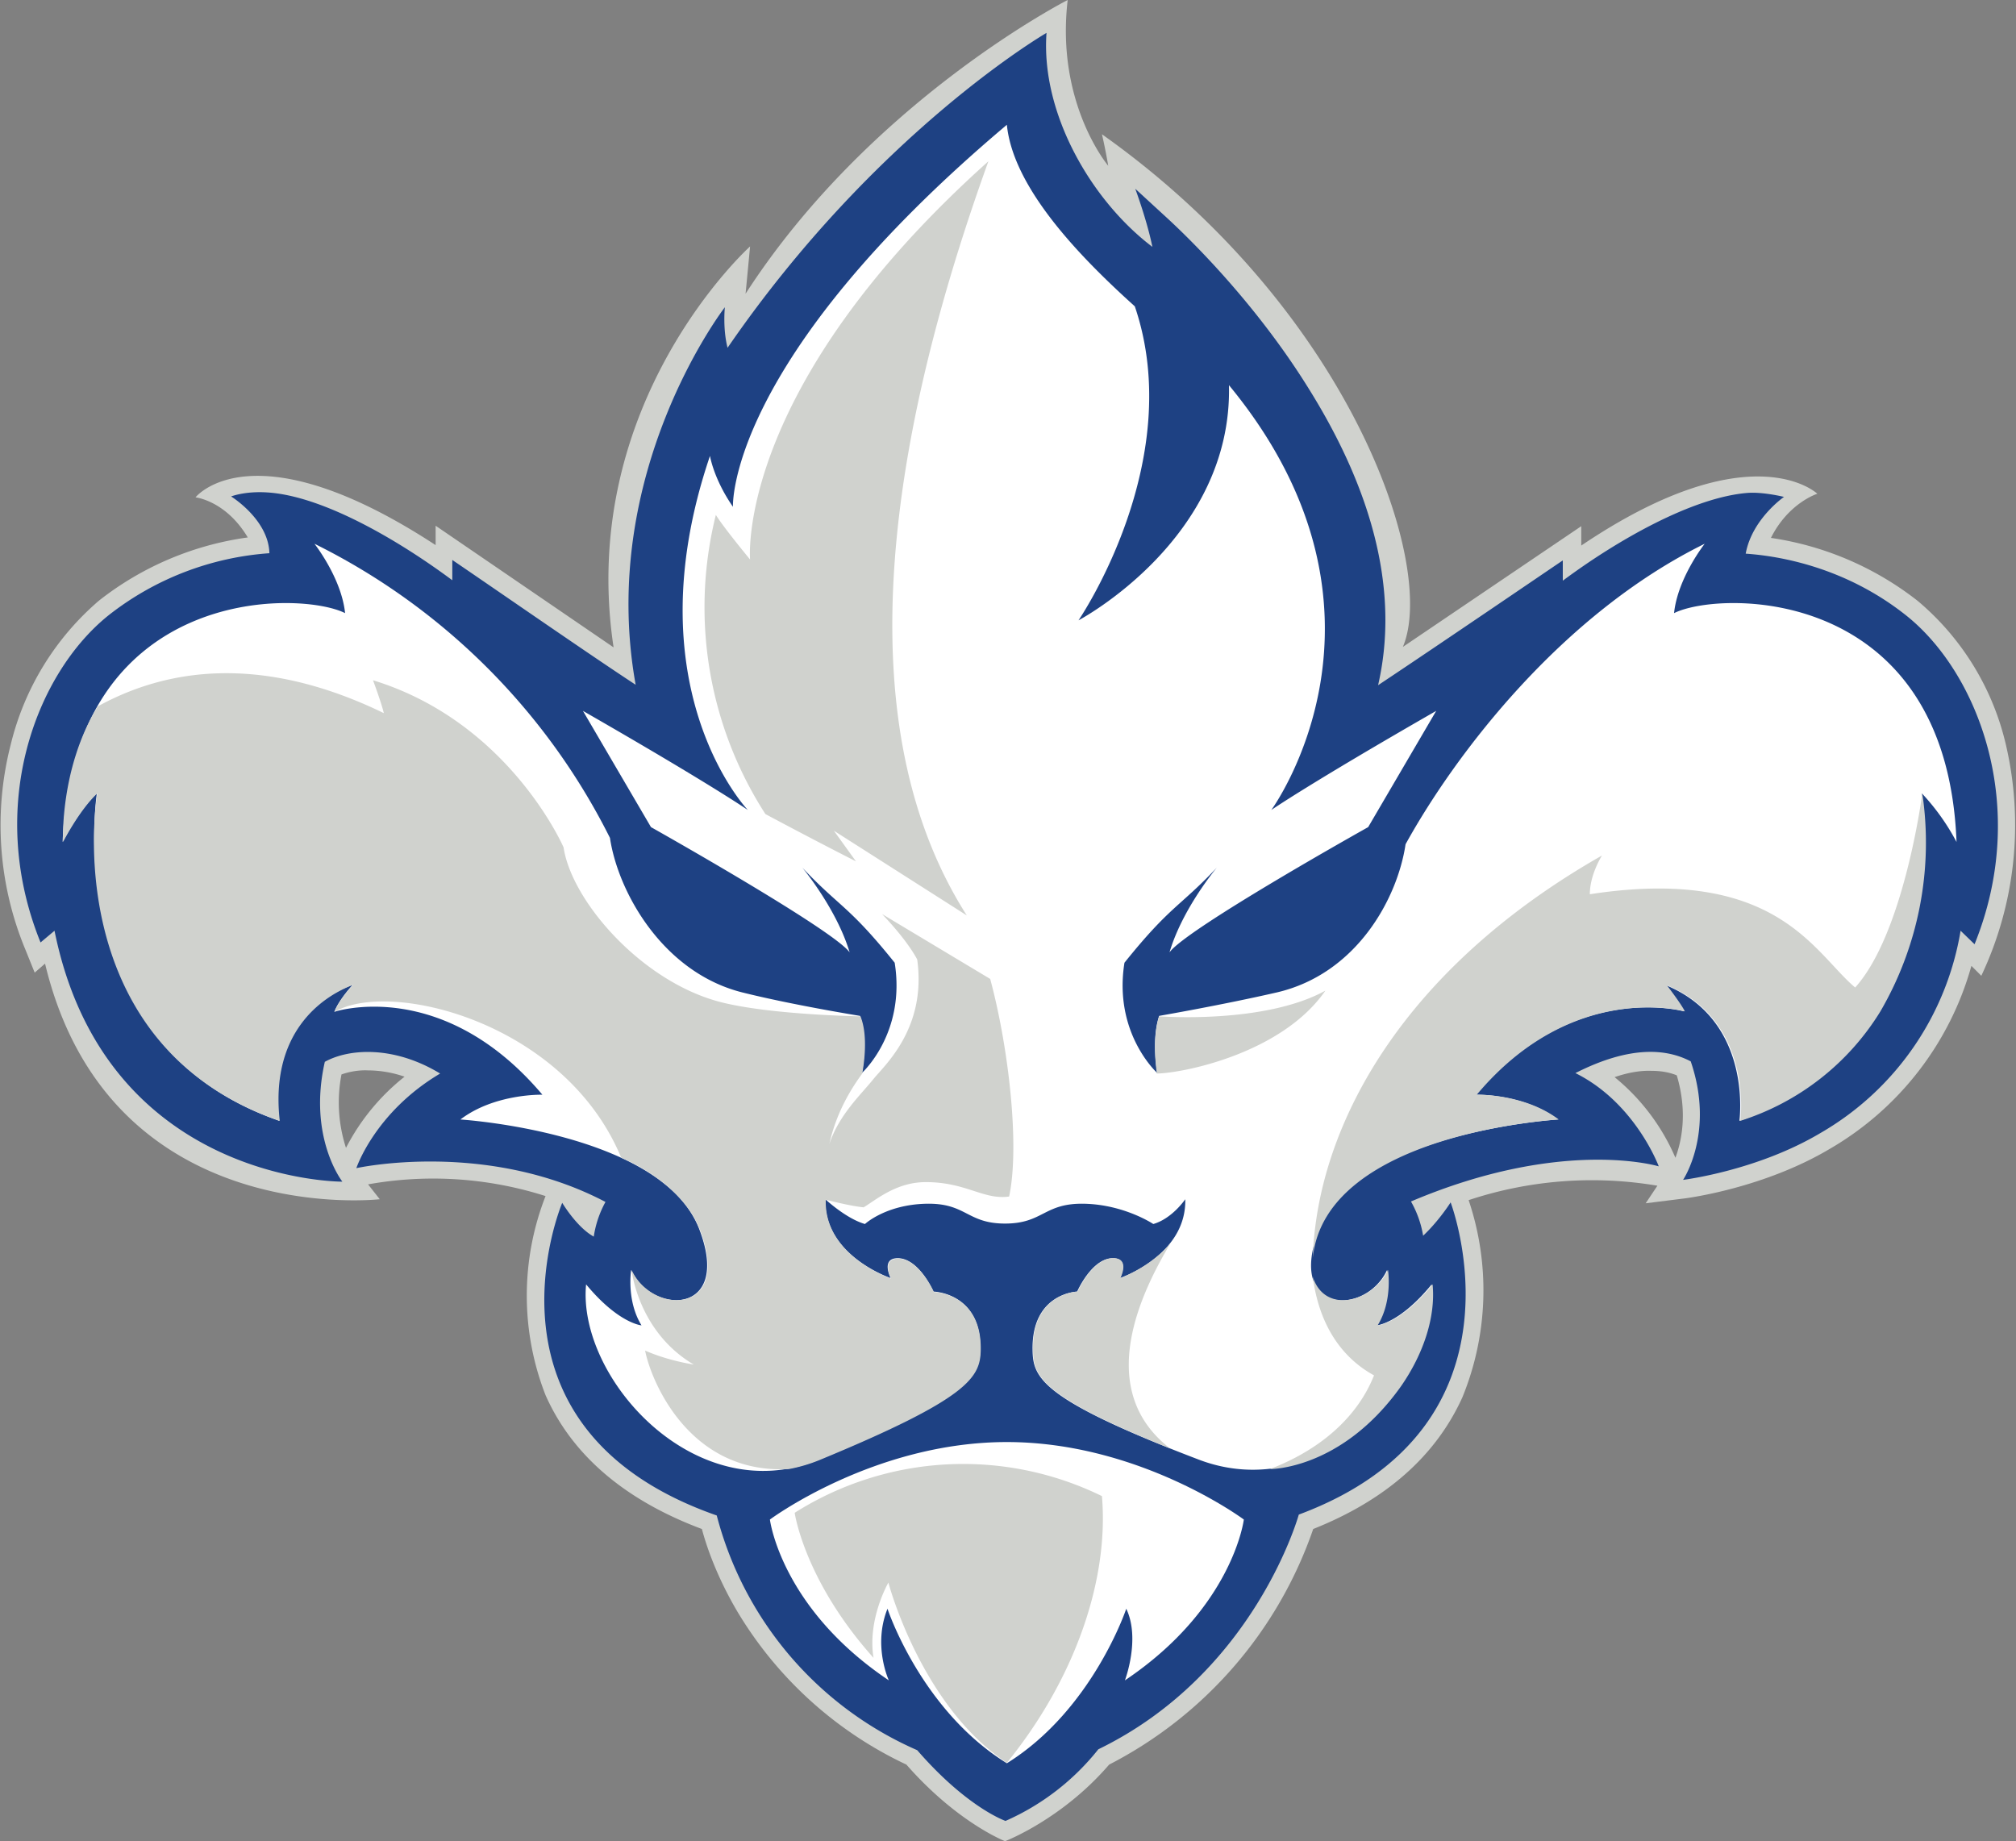 <svg version="1.1" id="Layer_1" xmlns="http://www.w3.org/2000/svg" x="0" y="0" viewBox="0 0 447.5 408.7" style="enable-background:new 0 0 447.5 408.7" xml:space="preserve"><rect x="0" y="0" width="447.5" height="408.7" fill="#808080" stroke="none"/><style>.st0{fill:#d0d2ce}</style><path id="Second_Trap_3_" class="st0" d="M201.2 391.7a86.7 86.7 0 0 1-37.6-34.1c-4.7-8-6.9-14.8-7.8-18.2-17.1-6.4-28.8-16.4-34.7-29.7a60.7 60.7 0 0 1 0-44.2 82 82 0 0 0-39.4-2.6l2.6 3.3s-60.1 6.9-74.3-52.3l-2.3 2-2.1-5.2a72 72 0 0 1-3.2-45.5A61 61 0 0 1 22 133.3a68.5 68.5 0 0 1 33-14c-4.9-8.2-11.6-8.9-11.6-8.9S56 94.4 96.7 121v-4.3l39.5 27c-8.2-54.4 30.3-89 30.3-89l-1 10.5C193.2 22.3 237 0 237 0c-2.7 23 9 36.8 9 36.8-.7-4.1-1.4-7-1.4-7 55.3 39.2 74.4 95.9 66.8 113.8l39.6-26.8v4.3c37.8-25.5 52.4-11.5 52.4-11.5s-6.4 2-10.3 9.8a69 69 0 0 1 32.6 14 59.2 59.2 0 0 1 19.6 32.1 78.4 78.4 0 0 1-5.5 51.1l-2.2-2.2a68.1 68.1 0 0 1-31.4 40.6c-14.6 8.7-31.4 10.9-32.1 11l-8.8 1.1 2.6-3.9a87 87 0 0 0-41.9 3.2 62.7 62.7 0 0 1-1.4 43.8c-5.9 13-17 22.8-33.1 29.2a92.8 92.8 0 0 1-45.3 52.3c-10.5 12.2-23.1 17-23.1 17s-10.6-4.1-21.9-17zm157.2-152.6a47 47 0 0 1 13.5 17.9c1.3-3.5 2.8-9.9.3-18.3-1.7-.7-3.6-1-5.6-1-2.5-.1-5.3.4-8.2 1.4zm-282.6-.6a32.7 32.7 0 0 0 1 16.3 48.4 48.4 0 0 1 13-15.8 25 25 0 0 0-8.1-1.4c-2.1-.1-4.2.3-5.9.9z"/><path id="First_Trap_3_" d="M203.6 388.5a78.4 78.4 0 0 1-44.5-52.1C103.6 317 124.8 267 124.8 267s3.2 5.4 7 7.5a23 23 0 0 1 2.6-7.7c-26.5-13.9-55.3-7.5-55.3-7.5s4.1-12.4 18.6-21c-10.2-6.2-20.2-5.6-25.6-2.6-3.8 16.8 3.9 26.6 3.9 26.6s-52.6.3-63.9-55.7L9 209.2c-12.3-30.4-.9-59.9 15.2-72.7a65.1 65.1 0 0 1 35.6-13.7c-.2-7.5-8.5-12.6-8.5-12.6s3-1.2 7.9-.9c12.3.7 29.1 10.5 41.2 19.5v-4.5c10.3 7 30.9 21.3 40.7 27.7-8.5-47.2 19.8-83.8 19.8-83.8s-.5 4.7.6 9c33-48 70.8-69.9 70.8-69.9-1.3 17.8 9.9 37.2 23.5 47.5-1.2-5.9-3.8-12.9-3.8-12.9l7.4 6.8c4.2 3.9 19 18.1 31 37.4 14.9 23.8 20.1 46 15.5 66 13.4-8.9 39.2-26.5 41-27.7v4.5c12.1-9 28.9-18.6 41.2-19.5 3.5-.2 7.9.9 7.9.9s-7.1 4.9-8.5 12.6c7.3.5 22 2.9 35.6 13.7 16.1 12.8 27.5 42.6 15.2 73l-3.1-3a63.9 63.9 0 0 1-31.1 44.9c-14.1 8.4-30.5 10.4-30.5 10.4s7.1-10.5 1.7-26.3c-5.3-2.8-13.4-3.6-25.6 2.6 13.3 6.6 18.5 20.7 18.5 20.7s-21.3-6.5-55 7.8a23 23 0 0 1 2.7 7.6c3.6-3.4 6.1-7.4 6.1-7.4s19 49.7-33.7 69.3c0 0-9.7 35.2-44.5 52.1a54.2 54.2 0 0 1-20.6 15.9s-8.5-2.9-19.6-15.7z" style="fill:#1e4183"/><path id="White_Face_3_" d="M223.5 320.1c29.5 0 52.6 17.2 52.6 17.2s-2.4 19.6-26.4 35.7c0 0 3.5-9.2.3-15.9 0 0-7.5 22.5-26.5 34.3-19.1-11.8-26.5-34.3-26.5-34.3-3.3 8.2.3 15.9.3 15.9-24-16.1-26.4-35.7-26.4-35.7s23.1-17.2 52.6-17.2zm210.8-133.2c-2.2-57-52.5-55.9-62.7-50.8.8-7.8 6.8-15.4 6.8-15.4-31.7 15.6-55.3 46.6-66.4 66.7-1.8 12.1-10.9 28.8-28.6 32.9-12.2 2.8-26.1 5.2-26.1 5.2-1.8 5.5-.4 12.7-.4 12.7s-9.8-8.8-7.3-24.5c10.2-12.7 12.2-12.3 20.5-21.1 0 0-7.6 9-10.5 18.8 3.7-5.2 44.1-27.8 44.1-27.8l15.1-25.8c-28.4 16.3-36.6 22-36.6 22s32.2-43.9-9.4-94.3c.8 34.2-33.4 52.2-33.4 52.2s24.2-35.3 12.5-69.7c-12.1-10.9-27-26.2-28.4-40.3-62.4 52.6-60.8 84.8-60.8 84.8-4.3-6.2-5.1-11.3-5.1-11.3-17.5 51.5 8.4 78.6 8.4 78.6s-8.2-5.7-36.6-22l15.1 25.8s40.4 22.7 44.1 27.8c-2.9-9.7-10.5-18.8-10.5-18.8 8.3 8.8 10.3 8.4 20.5 21.1 2.5 15.7-7.3 24.5-7.3 24.5s1.5-7.2-.4-12.7c0 0-14.9-2.4-26.1-5.2-17.6-4.4-27.6-22.2-29.4-34.3a145.5 145.5 0 0 0-65.6-65.3s6 7.6 6.8 15.4c-10.1-5.1-60.5-6.2-62.7 50.8 0 0 3.9-7.6 7.6-10.8 0 0-8.6 55.7 40.5 72.7 0 0-4.1-22.6 16.3-30.2 0 0-3 3.2-4.1 6 0 0 23.9-8 46.2 18.4 0 0-10.6-.3-18.2 5.5 0 0 44.7 2.8 53 24.3 7.4 19.2-10.5 19.2-15.1 9.1 0 0-1.1 6.8 2.3 12.3 0 0-5.1-.4-12.3-9.1-2 20.8 24.3 50.2 51.7 38.9 33.4-13.8 35.7-18.4 35.8-24.5.2-12.6-10.4-12.8-10.4-12.8s-3.4-7.8-8.3-7.4c-3.3.3-1.2 4.4-1.2 4.4s-14.9-5-14.5-17.5c0 0 4.6 4.3 8.8 5.5 0 0 4.6-4.3 13.6-4.5 8.9-.2 9 4.4 17.5 4.4s8.6-4.6 17.6-4.4c8.9.2 15.3 4.5 15.3 4.5 4.2-1.2 7.1-5.5 7.1-5.5.3 12.5-14.5 17.5-14.5 17.5s2.1-4.1-1.2-4.4c-4.9-.4-8.3 7.4-8.3 7.4s-10.1.3-9.9 12.9c.1 6.1 1.5 10.9 36.9 24.4 27.6 10.5 53.7-18.1 51.7-38.9-7.1 8.7-12.2 9.1-12.2 9.1 3.4-5.5 2.3-12.3 2.3-12.3-4.7 10.2-22.5 10.1-15.1-9.1 8.3-21.5 53-24.3 53-24.3-7.7-5.8-18.2-5.5-18.2-5.5 21.4-25.5 46.2-18.5 46.2-18.5-.9-1.8-4-5.8-4-5.8 19.4 8 16.3 30.1 16.3 30.1 49.1-17 40.5-72.7 40.5-72.7a49.7 49.7 0 0 1 7.7 10.8z" style="fill:#fff"/><path id="Shadow_Layer_3_" class="st0" d="M223.5 391.3c-19.1-12.6-26.3-40-26.3-40s-4.7 8.1-3.3 16.7c-15.4-17.2-17.5-32.2-17.5-32.2a70 70 0 0 1 68.2-3.7c1.6 18.6-6 40.6-21.1 59.2zM259.8 276c-4.6 5.4-11.1 7.7-11.1 7.7s2.1-4.1-1.2-4.4c-4.9-.4-8.3 7.4-8.3 7.4s-10.1.3-9.9 12.9c.1 5.7 1.3 10.2 30.4 21.9-17.3-13.4-5.8-35.6.1-45.5zm-74.7-91.6 29.5 18.8c-25.1-39.4-20.1-98.3 4.8-167.4-56.4 50.5-52.9 88.4-52.9 88.4s-5.8-7-7.6-9.9a84.7 84.7 0 0 0 11 66.4s9.1 4.9 20.1 10.5l-4.9-6.8zm34.7 32.9-24-14.4c6 6.3 7.8 10.1 7.8 10.1 2.1 15.2-7.2 23.4-9.7 26.5-2.9 3.6-7.6 7.9-9.8 14.4 1.7-7.6 5.4-13 7.3-15.6.3-1.7 1.4-8.3-.4-12.7 0 0-19.6-.3-30.8-3.1-17.6-4.4-33.3-22.4-35.1-34.4 0 0-12-27.8-42.3-37.1 0 0 1.9 5.1 2.4 7.3-18.5-9-41.3-13.7-63.5-1.5-8.5 13.8-7.7 30.1-7.7 30.1s3.5-6.9 7.6-10.8c-1.8 11.2-4 57.4 40.5 72.7-2.2-19.5 9.2-27.5 16.3-30.2 0 0-3.4 3.6-4.1 6 12.2-7.2 51.1 2.2 63.6 32.4 0 0 13.1 5.1 17.4 15.8 7.5 19.2-10.5 19.2-15.1 9.1 0 0 1.4 13.7 13.8 21-4.2-.7-7.8-1.8-10.8-3.1 1.3 6.7 9.8 27.5 31.9 26.3a35 35 0 0 0 6.8-2c33.4-13.8 35.7-18.4 35.8-24.5.2-12.6-10.4-12.8-10.4-12.8s-3.4-7.8-8.3-7.4c-3.3.3-1.2 4.4-1.2 4.4s-14.9-5-14.5-17.5c0 0 5.3 1.4 8.4 1.7 2.7-1.6 7.2-5.6 13.8-5.6 9 0 12.8 4 18.5 3.2 2.4-11.2-.1-33.1-4.2-48.3zm71.4 62.3-.1 1.2.1-1.2zm135.5-103.5s-4 31-14.9 43.1c-9.1-7.6-17.4-27.1-58.9-20.7 0-4.4 2.7-8.6 2.7-8.6-44.1 25.1-63.2 59.8-64.2 89.3 2.9-27.8 54.6-30.7 54.6-30.7-7.7-5.8-18.2-5.5-18.2-5.5 21.4-25.5 46.2-18.5 46.2-18.5-.9-1.8-4-5.8-4-5.8 19.4 8 16.3 30.1 16.3 30.1a56.5 56.5 0 0 0 31.1-24.3 74.5 74.5 0 0 0 9.3-48.4zM318 285.1c-7.1 8.7-12.2 9.1-12.2 9.1 3.4-5.5 2.3-12.3 2.3-12.3-3.3 7.1-14 10-16.7 1.5 1.7 12.9 8.3 19 13.6 21.9-1.3 3.2-6 14.2-23.1 20.8 0 0 15.9.2 29.1-18.4 5-7.2 7.7-15.4 7-22.6zm-23.8-65.2c-13.6 7.5-36.9 5.7-36.9 5.7-1.7 5.3-.5 12.7-.5 12.7 5.9-.1 27.8-4.5 37.4-18.4"/></svg>
